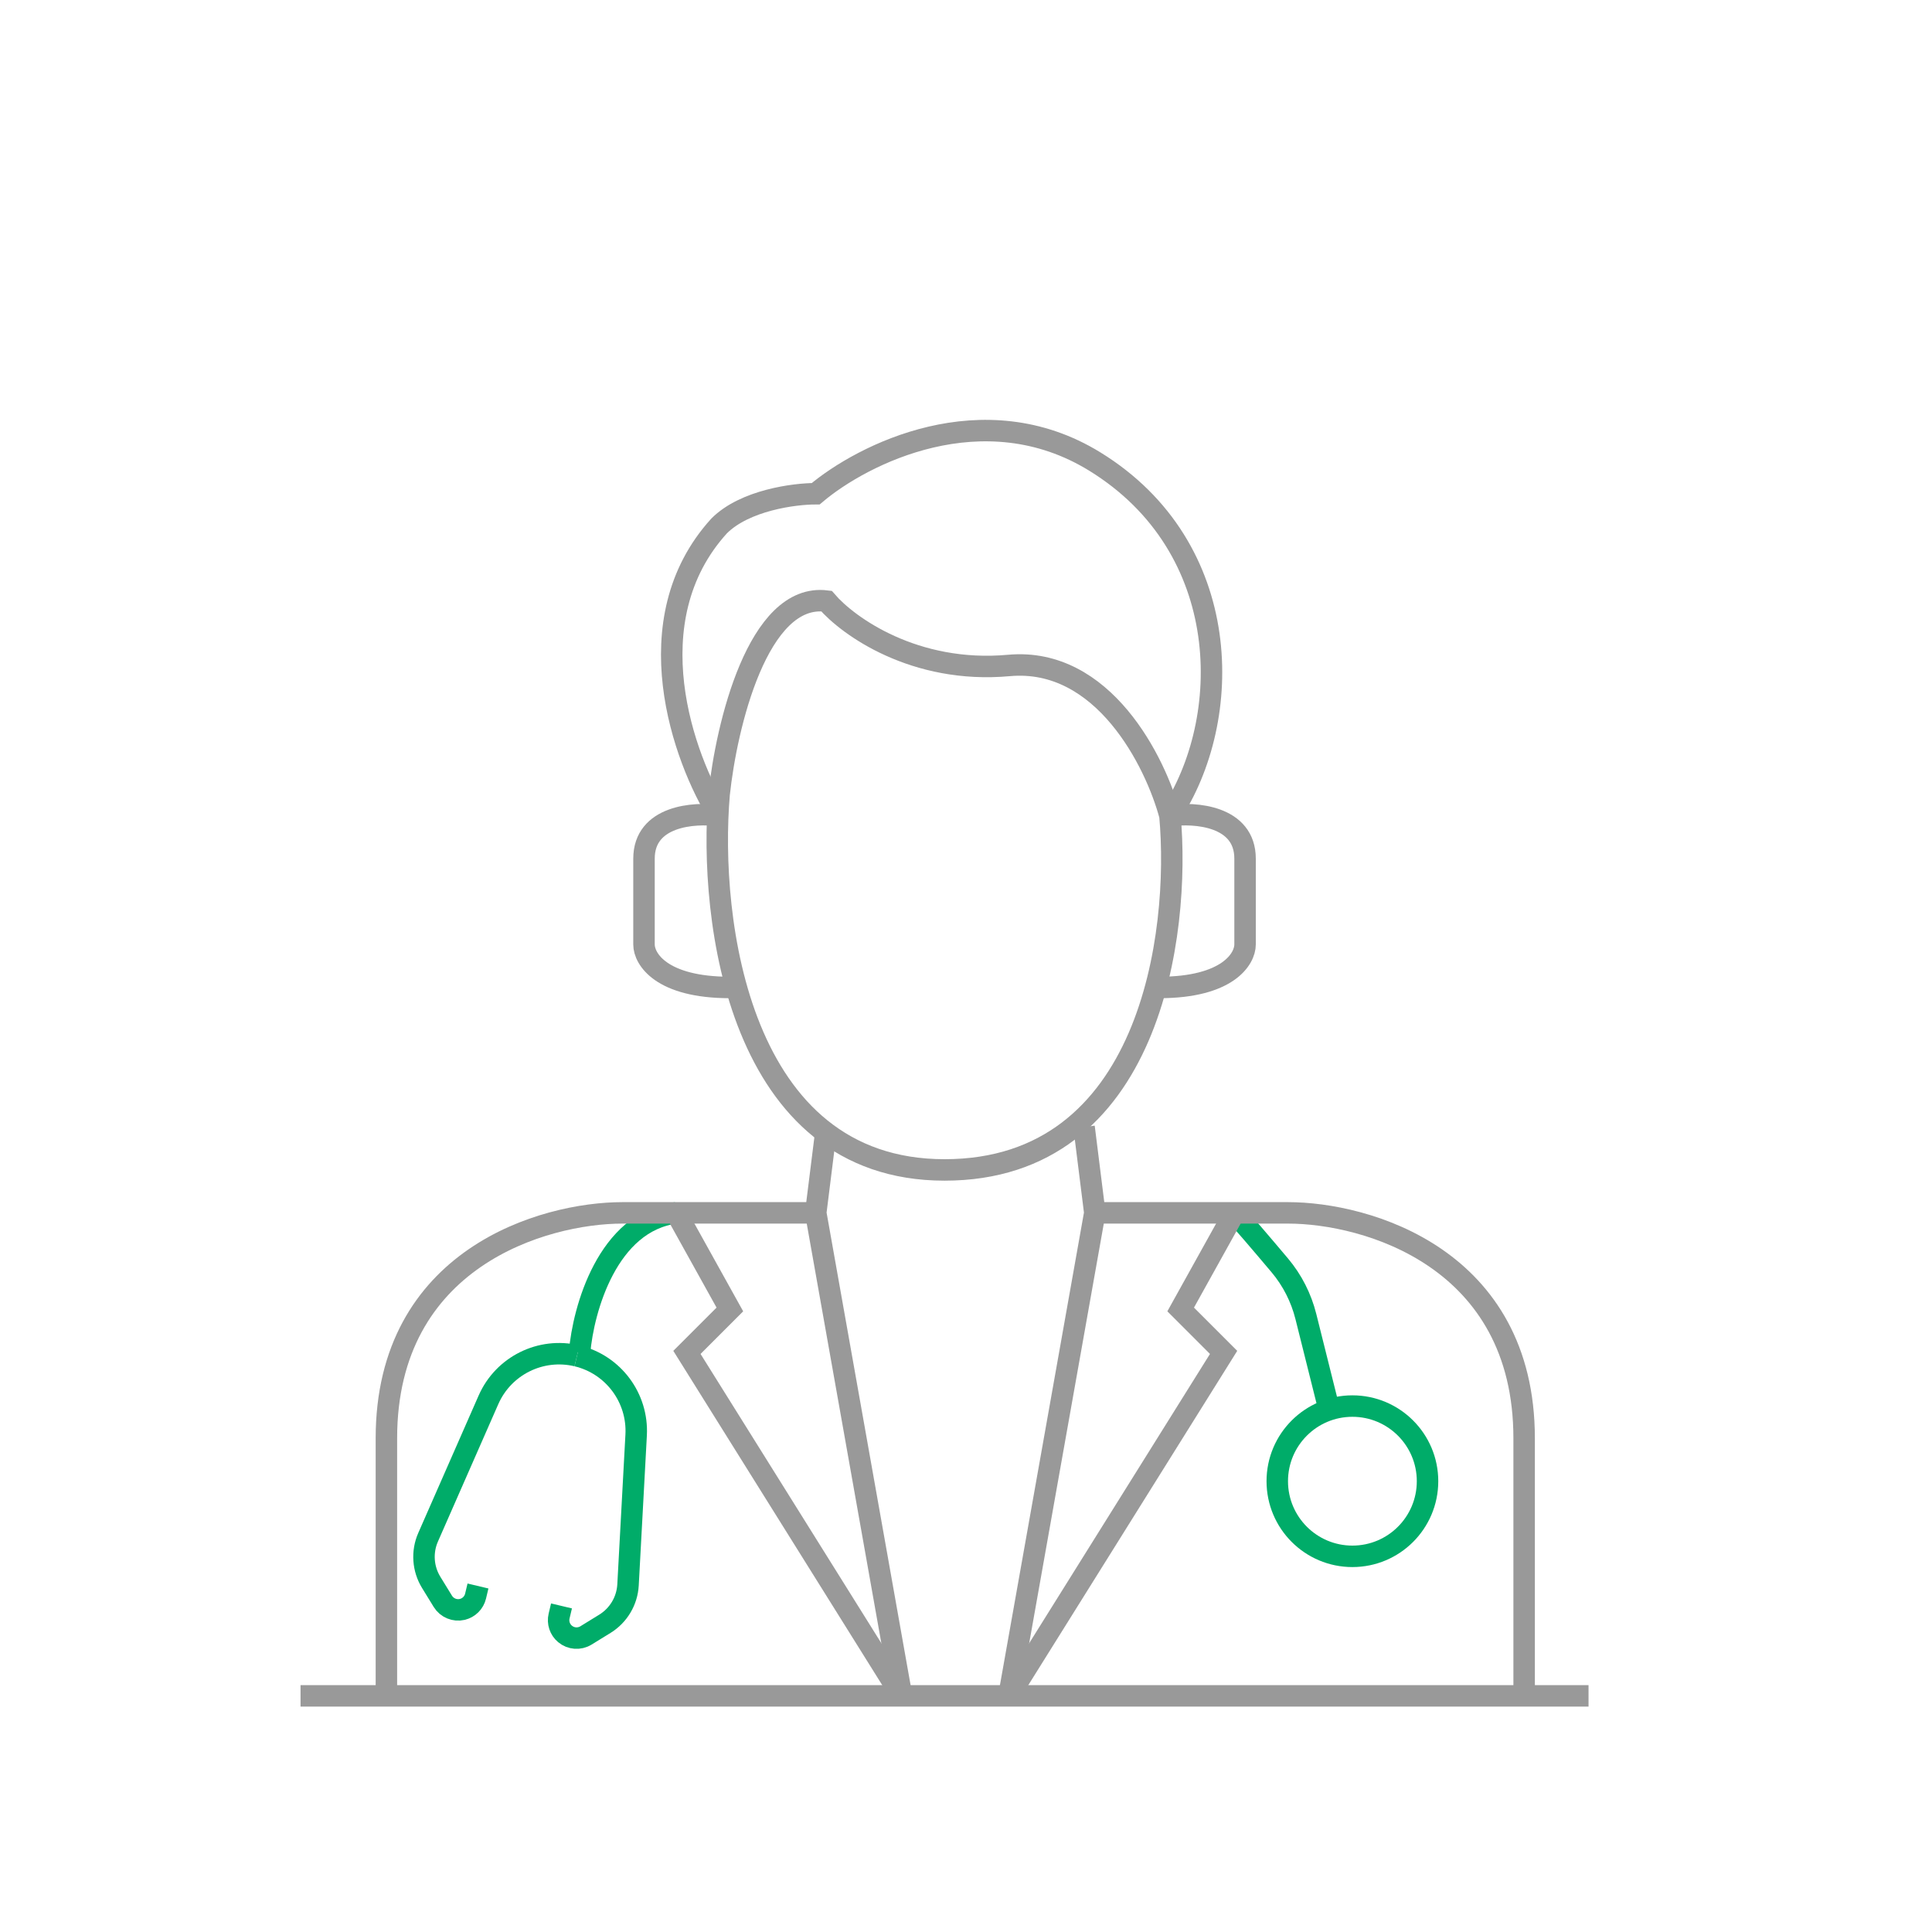 <svg width="90" height="90" viewBox="0 0 90 90" fill="none" xmlns="http://www.w3.org/2000/svg">
<path d="M27 63C27.167 61 28.3 56.9 31.5 56.5" stroke="#00AC69"/>
<path d="M57.5 56.5C57.787 56.787 58.775 57.946 59.619 58.948C60.2 59.639 60.614 60.455 60.833 61.331L62 66" stroke="#00AC69"/>
<path d="M47 31C42.6 31.4 39.5 29.166 38.5 28C35.3 27.6 33.833 33.833 33.5 37C33 42.833 34.4 54.5 44 54.5C53.6 54.5 55 43.5 54.5 38C53.833 35.5 51.4 30.6 47 31Z" stroke="#999999"/>
<path d="M33.5 38C31.833 35.333 29.5 28.9 33.5 24.5C34.7 23.3 37 23 38 23C40.167 21.167 45.8 18.3 51 21.5C57.5 25.5 57.5 33.5 54.5 38" stroke="#999999"/>
<path d="M33.5 38C32.333 37.833 30 38 30 40C30 42 30 43.5 30 44C30 44.667 30.8 46 34 46" stroke="#999999"/>
<path d="M54.5 38C55.667 37.833 58 38 58 40C58 42 58 43.5 58 44C58 44.667 57.2 46 54 46" stroke="#999999"/>
<path d="M38.5 52.5L38 56.5M38 56.5L42 79M38 56.5H29C25.333 56.5 18 58.6 18 67C18 75.4 18 78.5 18 79" stroke="#999999"/>
<path d="M50.5 52.5L51 56.5M51 56.5L47 79M51 56.5H60C63.667 56.5 71 58.6 71 67C71 75.4 71 78.5 71 79" stroke="#999999"/>
<path d="M14 79H74" stroke="#999999"/>
<path d="M31.5 56.5L34 61L32 63L42 79" stroke="#999999"/>
<path d="M57.5 56.5L55 61L57 63L47 79" stroke="#999999"/>
<path d="M26.878 63.16V63.16C28.568 63.562 29.728 65.116 29.634 66.851L29.256 73.83C29.215 74.575 28.812 75.252 28.177 75.643L27.295 76.186C26.988 76.374 26.596 76.345 26.321 76.114V76.114C26.078 75.911 25.972 75.588 26.045 75.281L26.157 74.81" stroke="#00AC69"/>
<path d="M26.878 63.16V63.16C25.189 62.757 23.452 63.62 22.754 65.211L19.943 71.61C19.643 72.293 19.697 73.079 20.088 73.715L20.63 74.597C20.819 74.903 21.182 75.054 21.532 74.973V74.973C21.84 74.901 22.081 74.661 22.154 74.353L22.266 73.882" stroke="#00AC69"/>
<circle cx="63" cy="69" r="3.5" stroke="#00AC69"/>
</svg>
